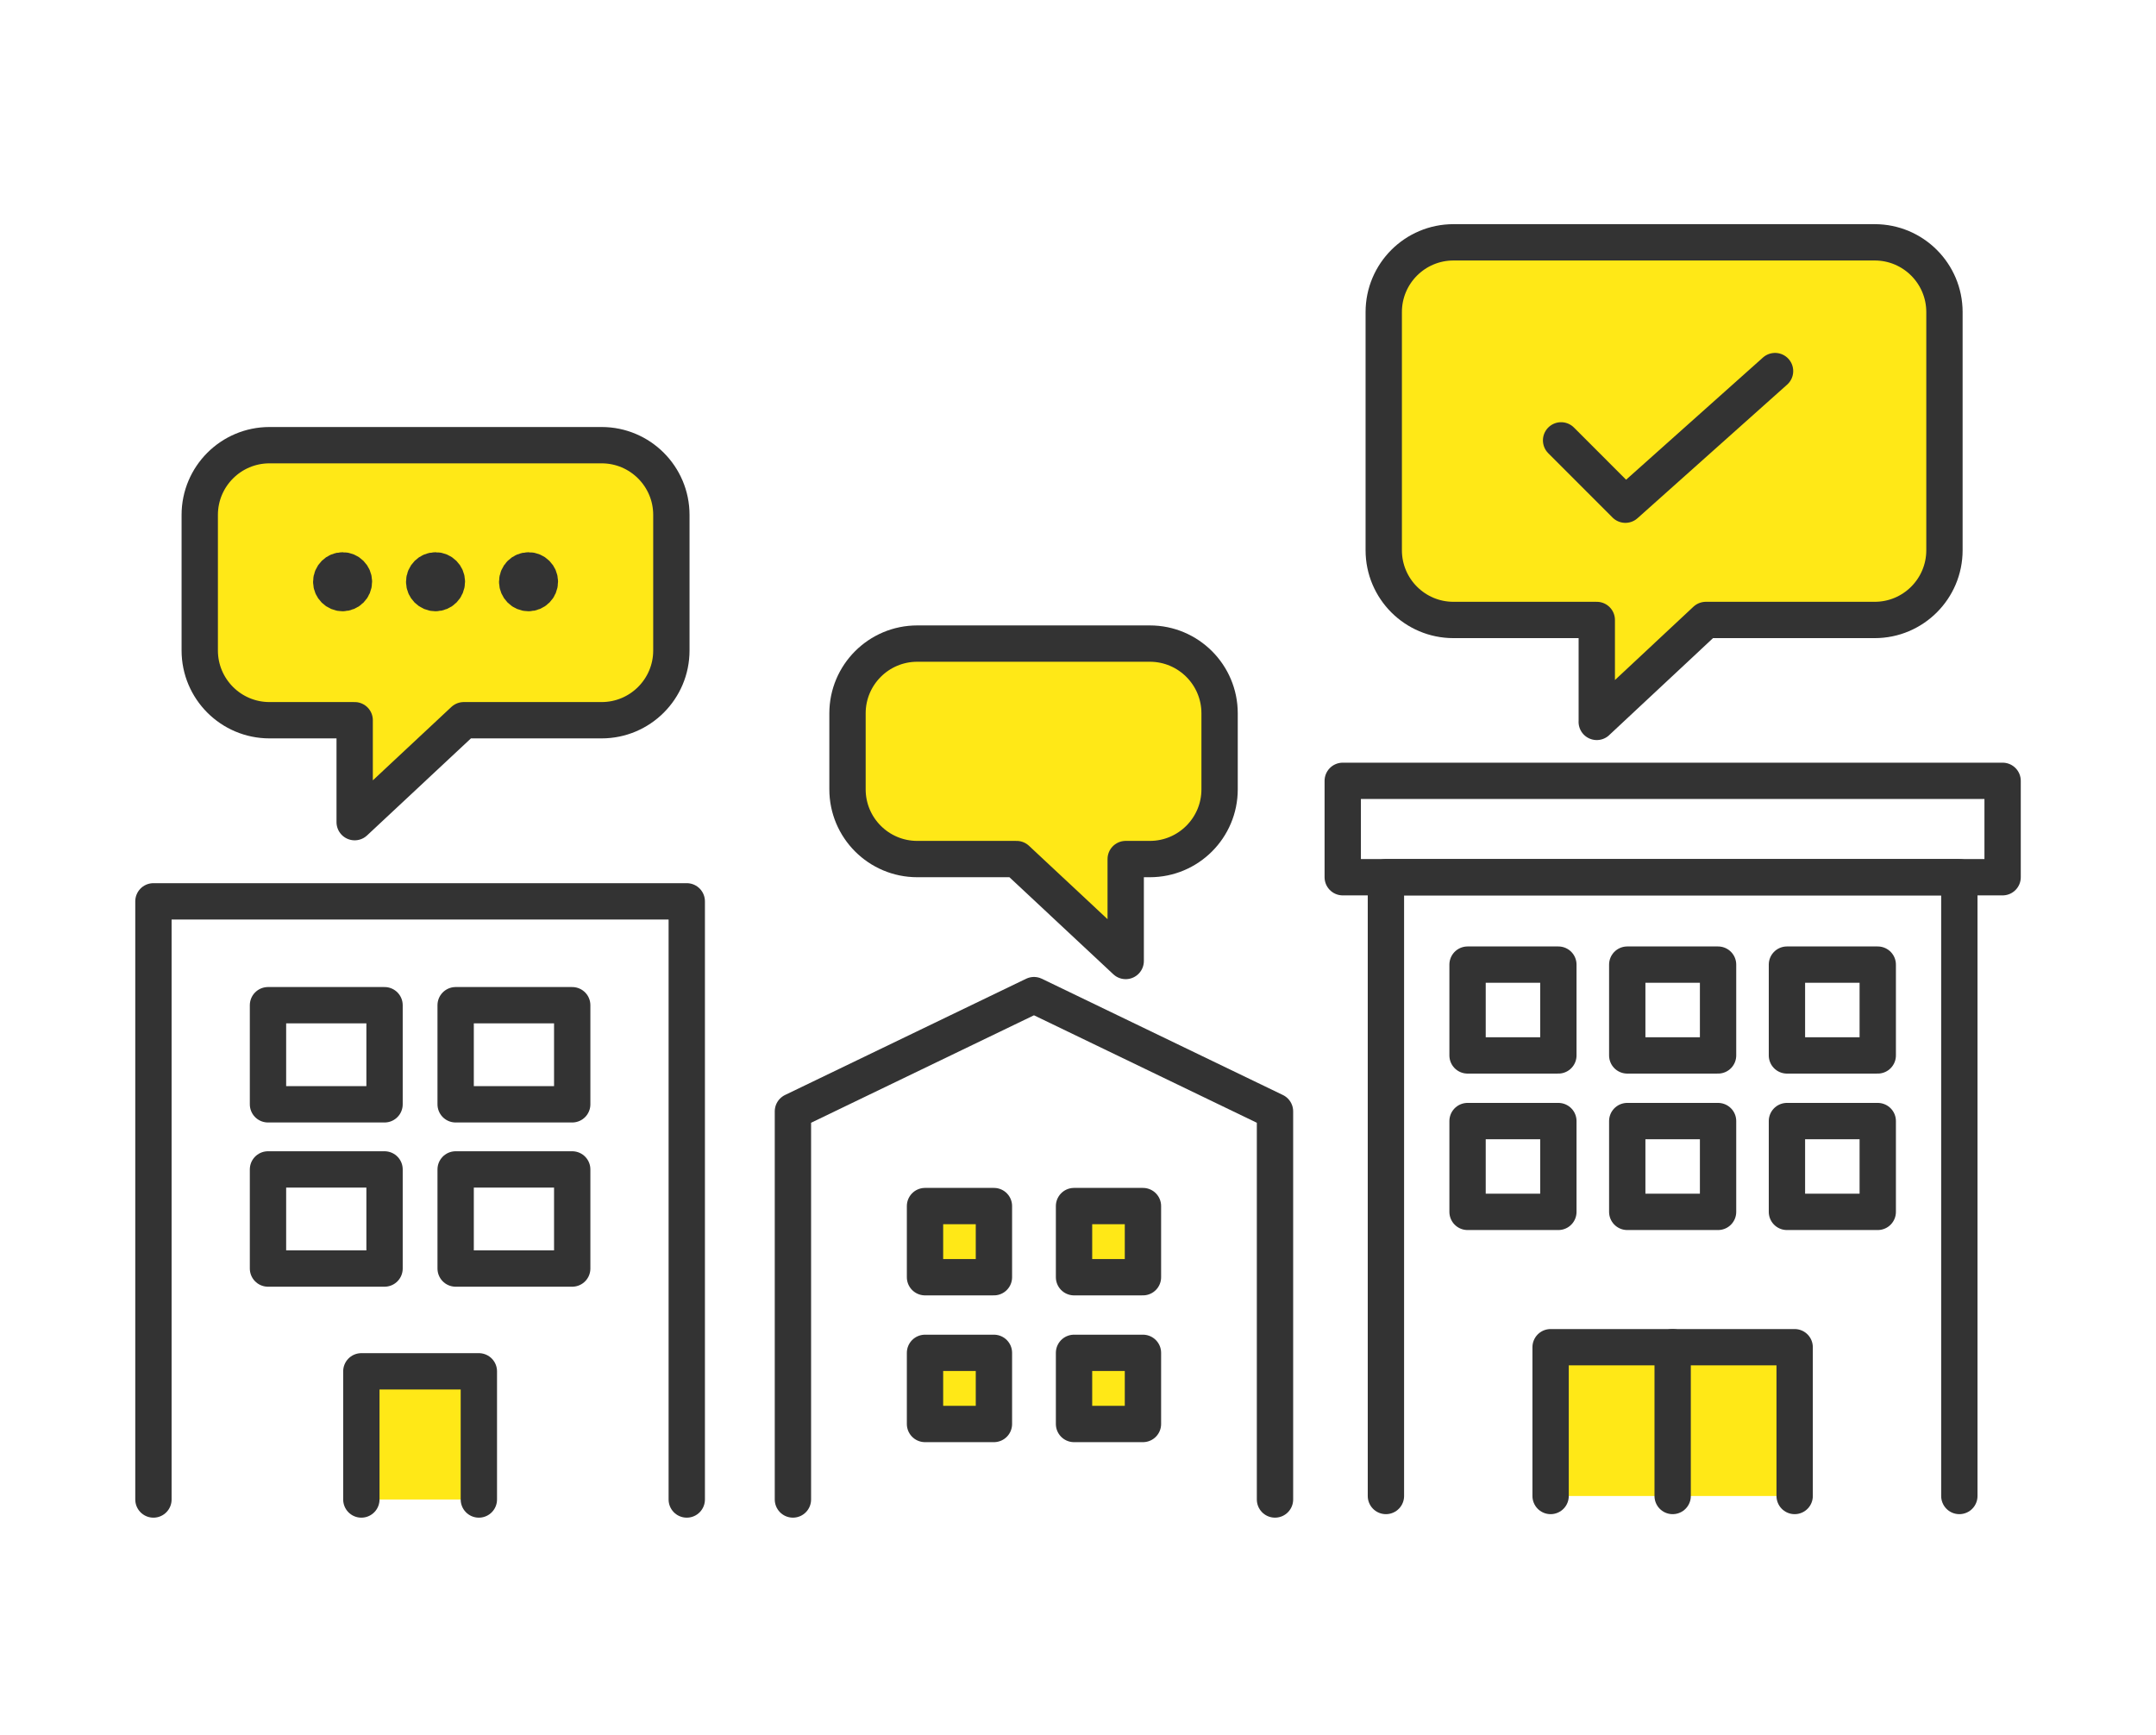 <svg width="200" height="161" viewBox="0 0 200 161" fill="none" xmlns="http://www.w3.org/2000/svg">
<g clip-path="url(#clip0_861_15383)">
<path d="M73.555 139.111V103.103L95.916 92.32L118.274 103.103V139.111" stroke="#333333" stroke-width="3.37" stroke-linecap="round" stroke-linejoin="round"/>
<path d="M106.025 111.89H99.632V118.49H106.025V111.89Z" fill="#FFE817" stroke="#333333" stroke-width="3.37" stroke-linecap="round" stroke-linejoin="round"/>
<path d="M92.201 111.89H85.808V118.49H92.201V111.89Z" fill="#FFE817" stroke="#333333" stroke-width="3.37" stroke-linecap="round" stroke-linejoin="round"/>
<path d="M106.025 125.507H99.632V132.107H106.025V125.507Z" fill="#FFE817" stroke="#333333" stroke-width="3.37" stroke-linecap="round" stroke-linejoin="round"/>
<path d="M92.201 125.507H85.808V132.107H92.201V125.507Z" fill="#FFE817" stroke="#333333" stroke-width="3.37" stroke-linecap="round" stroke-linejoin="round"/>
<path d="M148.124 66.972V57.516H134.831C131.259 57.516 128.362 54.619 128.362 51.047V28.951C128.362 25.379 131.259 22.481 134.831 22.481H173.906C177.478 22.481 180.376 25.379 180.376 28.951V51.047C180.376 54.619 177.478 57.516 173.906 57.516H158.242L148.12 66.972H148.124Z" fill="#FFE817" stroke="#333333" stroke-width="3.37" stroke-linecap="round" stroke-linejoin="round"/>
<path d="M164.661 34.426L150.778 46.822L144.814 40.854" stroke="#333333" stroke-width="3.37" stroke-linecap="round" stroke-linejoin="round"/>
<path d="M32.901 76.273V66.817H24.999C21.427 66.817 18.529 63.919 18.529 60.347V47.77C18.529 44.198 21.427 41.3 24.999 41.3H55.81C59.382 41.3 62.279 44.198 62.279 47.77V60.347C62.279 63.919 59.382 66.817 55.81 66.817H43.022L32.901 76.273Z" fill="#FFE817" stroke="#333333" stroke-width="3.37" stroke-linecap="round" stroke-linejoin="round"/>
<path d="M104.425 89.153L94.303 79.697H85.088C81.516 79.697 78.618 76.799 78.618 73.228V66.177C78.618 62.605 81.516 59.707 85.088 59.707H106.666C110.237 59.707 113.135 62.605 113.135 66.177V73.228C113.135 76.799 110.237 79.697 106.666 79.697H104.425V89.153Z" fill="#FFE817" stroke="#333333" stroke-width="3.37" stroke-linecap="round" stroke-linejoin="round"/>
<path d="M31.78 55.023C32.362 55.023 32.833 54.551 32.833 53.97C32.833 53.388 32.362 52.917 31.78 52.917C31.199 52.917 30.727 53.388 30.727 53.97C30.727 54.551 31.199 55.023 31.78 55.023Z" fill="#333333" stroke="#333333" stroke-width="3.37" stroke-linecap="round" stroke-linejoin="round"/>
<path d="M40.402 55.023C40.984 55.023 41.455 54.551 41.455 53.97C41.455 53.388 40.984 52.917 40.402 52.917C39.821 52.917 39.349 53.388 39.349 53.97C39.349 54.551 39.821 55.023 40.402 55.023Z" fill="#333333" stroke="#333333" stroke-width="3.37" stroke-linecap="round" stroke-linejoin="round"/>
<path d="M49.029 55.023C49.61 55.023 50.082 54.551 50.082 53.97C50.082 53.388 49.61 52.917 49.029 52.917C48.447 52.917 47.976 53.388 47.976 53.97C47.976 54.551 48.447 55.023 49.029 55.023Z" fill="#333333" stroke="#333333" stroke-width="3.37" stroke-linecap="round" stroke-linejoin="round"/>
<path d="M14.233 139.112V83.619H63.707V139.112" stroke="#333333" stroke-width="3.37" stroke-linecap="round" stroke-linejoin="round"/>
<path d="M33.52 139.112V127.221H44.421V139.112" fill="#FFE817"/>
<path d="M33.52 139.112V127.221H44.421V139.112" stroke="#333333" stroke-width="3.37" stroke-linecap="round" stroke-linejoin="round"/>
<path d="M35.672 93.255H24.86V102.45H35.672V93.255Z" stroke="#333333" stroke-width="3.37" stroke-linecap="round" stroke-linejoin="round"/>
<path d="M35.672 108.49H24.86V117.685H35.672V108.49Z" stroke="#333333" stroke-width="3.37" stroke-linecap="round" stroke-linejoin="round"/>
<path d="M53.081 93.255H42.268V102.45H53.081V93.255Z" stroke="#333333" stroke-width="3.37" stroke-linecap="round" stroke-linejoin="round"/>
<path d="M53.081 108.49H42.268V117.685H53.081V108.49Z" stroke="#333333" stroke-width="3.37" stroke-linecap="round" stroke-linejoin="round"/>
<path d="M185.771 72.44H124.558V81.382H185.771V72.44Z" stroke="#333333" stroke-width="3.37" stroke-linecap="round" stroke-linejoin="round"/>
<path d="M181.757 138.787V81.382H128.564V138.787" stroke="#333333" stroke-width="3.37" stroke-linecap="round" stroke-linejoin="round"/>
<path d="M166.48 138.787V124.984H143.841V138.787" fill="#FFE817"/>
<path d="M166.48 138.787V124.984H143.841V138.787" stroke="#333333" stroke-width="3.37" stroke-linecap="round" stroke-linejoin="round"/>
<path d="M155.163 124.984V138.787" stroke="#333333" stroke-width="3.37" stroke-linecap="round" stroke-linejoin="round"/>
<path d="M144.561 89.49H136.137V97.914H144.561V89.49Z" stroke="#333333" stroke-width="3.37" stroke-linecap="round" stroke-linejoin="round"/>
<path d="M159.375 89.49H150.951V97.914H159.375V89.49Z" stroke="#333333" stroke-width="3.37" stroke-linecap="round" stroke-linejoin="round"/>
<path d="M174.188 89.49H165.764V97.914H174.188V89.49Z" stroke="#333333" stroke-width="3.37" stroke-linecap="round" stroke-linejoin="round"/>
<path d="M144.561 104.004H136.137V112.428H144.561V104.004Z" stroke="#333333" stroke-width="3.37" stroke-linecap="round" stroke-linejoin="round"/>
<path d="M159.375 104.004H150.951V112.428H159.375V104.004Z" stroke="#333333" stroke-width="3.37" stroke-linecap="round" stroke-linejoin="round"/>
<path d="M174.188 104.004H165.764V112.428H174.188V104.004Z" stroke="#333333" stroke-width="3.37" stroke-linecap="round" stroke-linejoin="round"/>
</g>
<defs>
<clipPath id="clip0_861_15383">
<rect width="174.903" height="120" fill="white" transform="translate(12.548 20.796)"/>
</clipPath>
</defs>
</svg>
